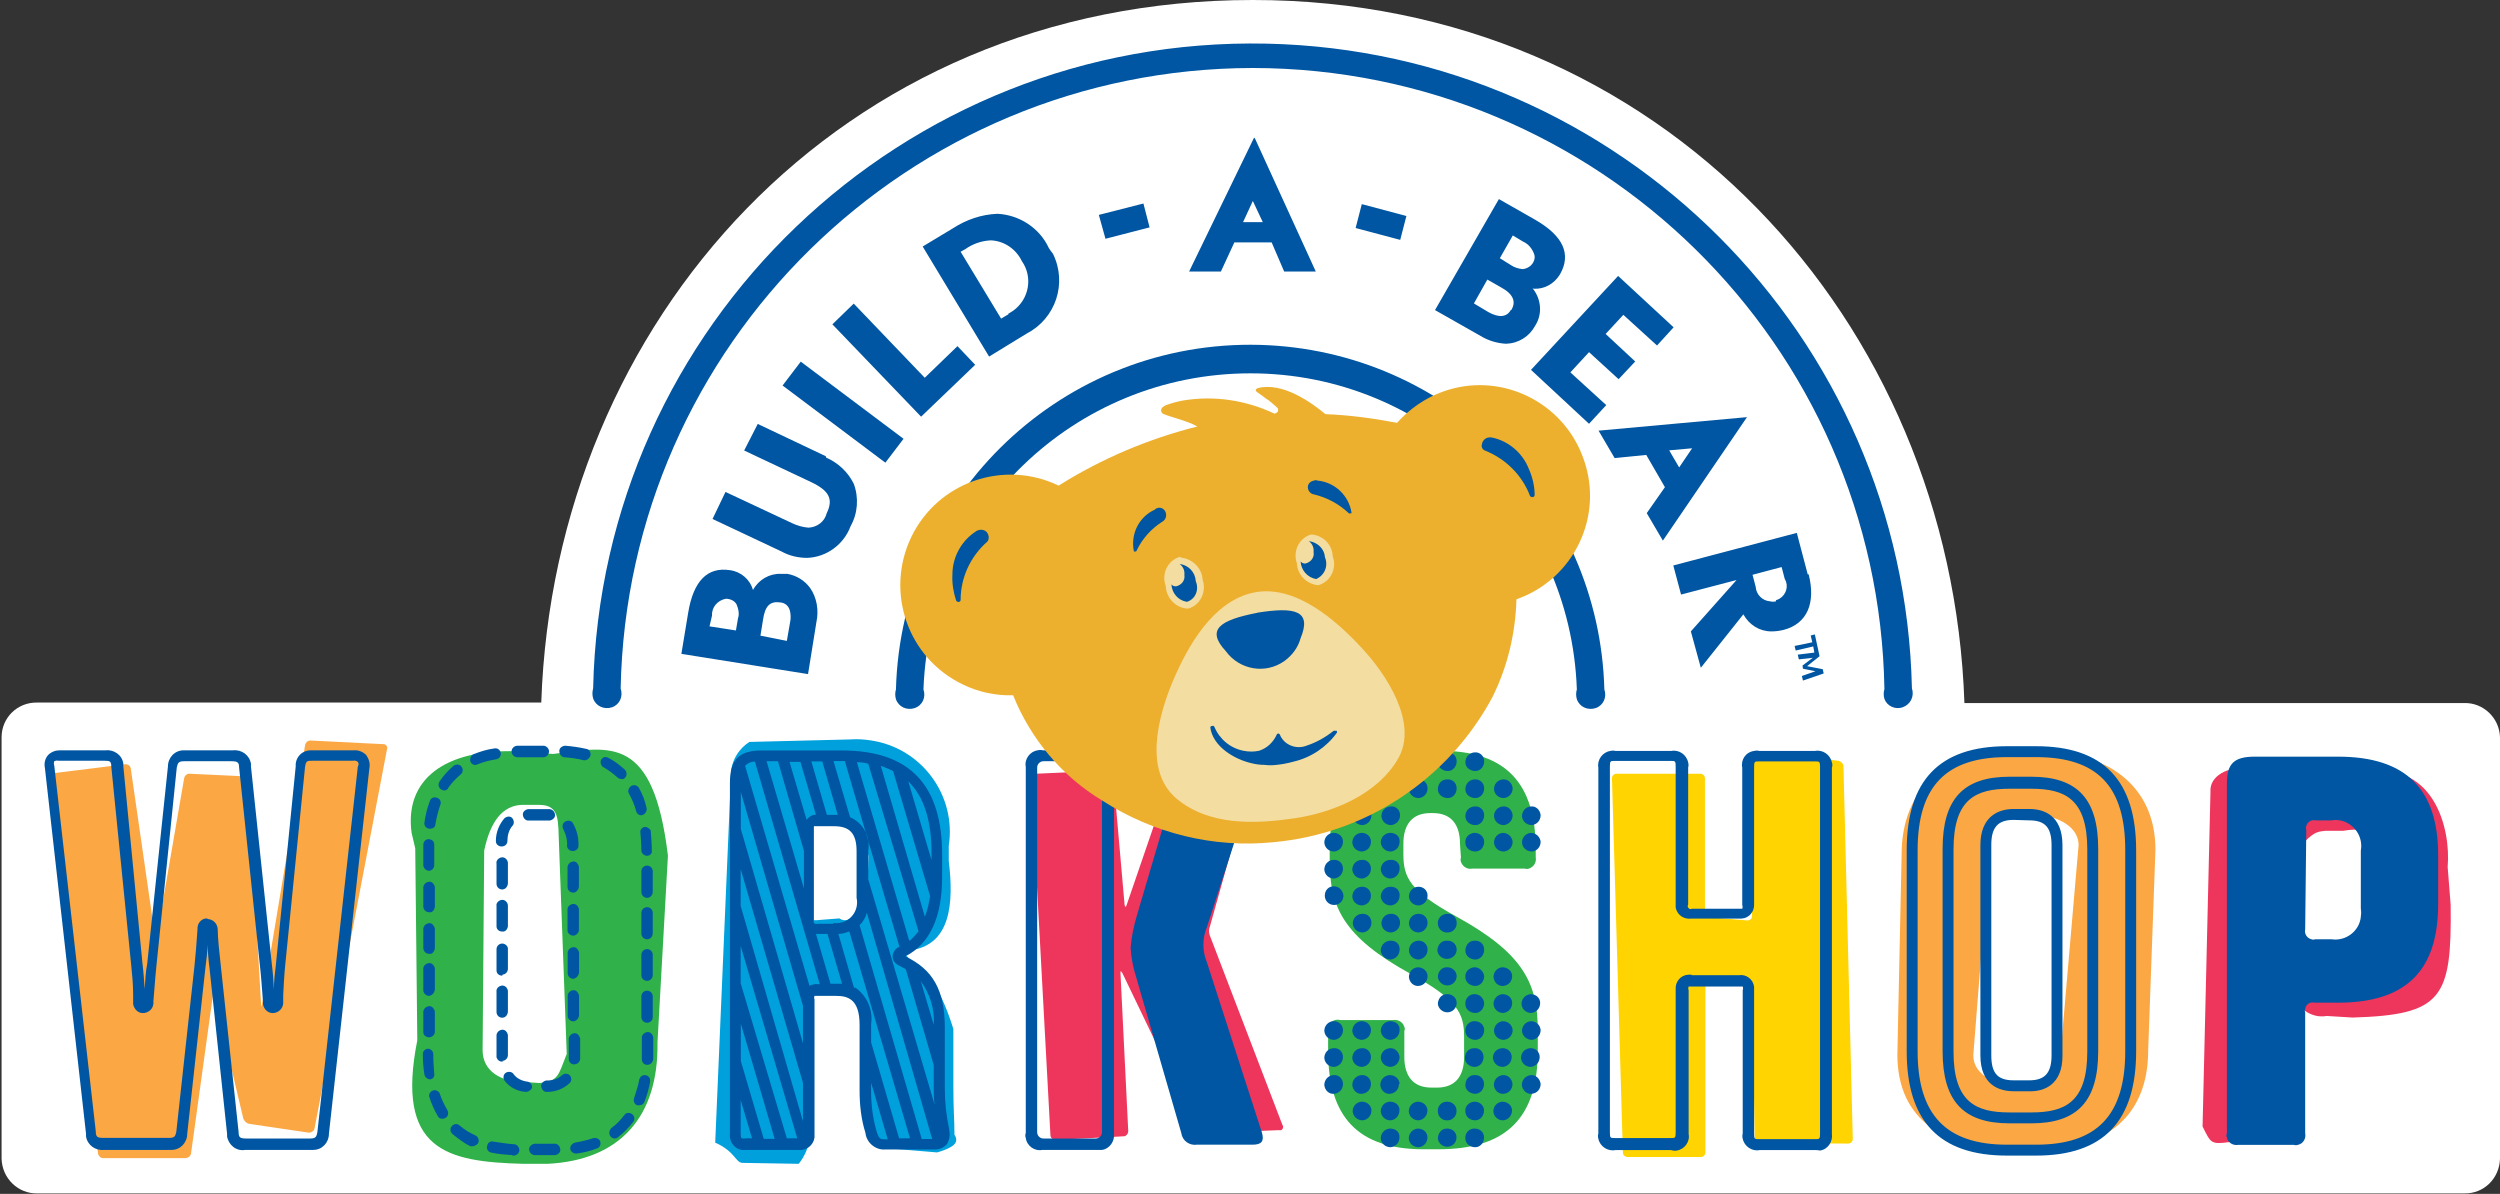 <svg version="1.2" xmlns="http://www.w3.org/2000/svg" viewBox="0 0 1581 755" width="1581" height="755">
	<rect x="0" y="0" width="1581" height="755" fill="#333333" stroke="none"/>
	<title>Build A Bear Workshop-svg</title>
	<style>
		.s0 { fill: #ffffff } 
		.s1 { fill: #ee365d } 
		.s2 { fill: #00a0dd } 
		.s3 { fill: #30b14a } 
		.s4 { fill: #faa744 } 
		.s5 { fill: #ffd400 } 
		.s6 { fill: #0056a2 } 
		.s7 { fill: #ecb02e } 
		.s8 { fill: #f4dda1 } 
	</style>
	<g id="Layer">
		<path id="Layer" class="s0" d="m1558.4 444.6h-316.1c-8.2-241.5-191.4-444.6-450-444.6-261.3 0-441.8 203.1-450 444.3h-318.7c-12.5-0.3-22.6 9.5-22.6 22v266.4c0.3 12.5 10.5 22.3 22.6 22h1534.8c12.4 0.3 22.3-9.5 22.6-22v-266.4c-0.3-12.2-10.5-22-22.6-21.7z"/>
		<path id="Layer" fill-rule="evenodd" class="s1" d="m1453.3 710.4c0 4.6 0 3.3-9.2 8.6l-33.8 3.2c-12.4 1.7-12.1 0.7-17.4-9.8l5-211.7c-0.7-9.5 10.1-16.7 26.9-15.1l68.9 3.3c45-9.5 56.4 34.5 54.2 59.4l1.9 24c0.7 59-5.2 69.5-62 71.2l-16.4-1c-5.3 1-10.9-0.7-15.1-4.3zm2.6-116.1c-1.3 5.5 7.9 4.6 14.8 4.6l12.1-1.4q3.5 2 7.9 2c9.5 0 17.4-7.9 17.4-17.4v-38.4c1.3-13.7-6.6-21.6-26.3-18.3h-11.1c-6.3 0.6-7.9 1.3-16.1 9.8z"/>
		<path id="Layer" fill-rule="evenodd" class="s2" d="m561.6 726.2c-4.6 1-9.2-1.7-10.9-6.3-5.5-9.8-7.2-21.3-4.6-32.4l-0.9-43.7c-1.4-12.1 2.6-20-13.8-18.4l-12.8-1c-6.6 0.7-7.6-0.3-7.6 17.1l1.3 77.8c-1 6.2-3.3 11.8-7.2 16.7l-35.8-0.6c-4.2-0.4-4.6-7.3-17-12.8l10.1-235.6c1-7.3 5.3-13.8 11.5-17.8l64.4-1.6c4.2-0.3 8.5 0 12.8 0.7 31.8 4.9 53.8 34.7 48.9 66.6v9.5c3.2 26.6 1.6 53.8-25.3 56.7-3.3 0-4.6 2 5.9 9.9 6.9 3.9 15.4 17.4 22.3 39.7v36.8c0 14.7 0.7 20.3 0.7 30.1 3.3 5-0.7 8.2-10.9 11.2zm-44.3-207.1c-5.5-0.9 0.4 2.3-7.5 12.8l1.6 44.3c0 5 1.7 6.3 6.6 5.6l12.8-1c6.6 4.6 14.1-5.2 17.7-16.7l0.7-22.6c-3.6-19.7-4.3-22.4-20.4-24.3z"/>
		<path id="Layer" fill-rule="evenodd" class="s3" d="m260.3 526.7c-4.6-33.8 21-52.9 65.9-51.6l23.7 1.7c36.7-4.9 63.3-11.8 72.5 64.3l-6.6 118.1c0.7 47-23.6 74.5-69.5 76.8h-15.5c-48.5-1.3-80.7-8.5-66.9-78.1l-1.3-121.4zm93.2 6.9c-0.7-13.8 1-24.6-12.5-24.6h-11.2c-12.1 0.6-19.7 10.5-23.6 28.9l-1 126.3c0 13.5 12.2 20 25.6 20l10.2 0.7c12.5-1 12.1-5.3 17.4-18.4z"/>
		<path id="Layer" fill-rule="evenodd" class="s4" d="m31.8 492.2c0-1.6 1-2.9 2.6-3.3l45-5.6c1.7 0 3 1 3.3 2.7l15.4 106.6c0.3 1.7 1 1.7 1 0l17.4-100.7c0.3-1.3 1.6-2.6 3.3-2.6l33.8 1.6c1.6 0 3.3 1.3 3.3 2.9l8.2 141.1c0 1.7 0.6 1.7 0.6 0l27.3-164c0.3-1.3 1.6-2.6 3.3-2.6l45.9 2.3h0.7c1.3 0.3 2.3 1.6 1.9 2.9l-45.9 240.2c-0.3 1.6-2 2.6-3.6 2.6l-37.8-5.6c-1.6-0.3-2.9-1.6-3.6-3.2l-18.4-77.8c-0.3-1.6-0.9-1.6-0.9 0l-13.8 99.8c-0.4 1.9-2 2.9-4 2.9h-51.5c-1.6 0-3-1.3-3.3-2.9zm1240-17.1h18.4c41 0 72.9 20.7 72.9 62.3l-4.6 127c0 42-27.6 62.4-68 62.4h-18.4c-41 0-72.2-17.7-72.2-59.8l2.7-126.9c0-42 28.8-65.3 69.2-65zm42.7 59.4c0-13.5-17.1-19.4-28.6-19.4h-9.8c-11.5 0-17.7 5.6-17.7 19.4l-10.5 132.9c0 13.4 16.4 19.3 27.5 19.3h9.9c11.5 0 17.7-5.5 17.7-19.3z"/>
		<path id="Layer" class="s1" d="m710.6 718.6c1.6 0 2.9-1.6 2.9-3.3l-4.9-99.7c0-1.7 0-2 1.3 0l47.3 98.4c1 1.7 2.6 2.7 4.2 2.7l47.3-2c1 0.3 2.3 0 2.6-1.3 0.4-0.7 0-1.7-0.3-2l-45.9-119.8c-0.7-1.9-0.7-3.9 0-5.5l32.1-114.6c0.3-0.9 0-2.3-1-2.6q-0.5 0-0.9 0l-45 2q-3 0.5-4 2.9l-33.8 98.5c-0.6 1.6-0.9 1.6-1.3 0l-7.2-82.1c-0.3-1.6-1.6-2.9-3.3-2.9l-45.6 2c-1.6 0-3 1.3-3 3.2l12.2 225.5c0 1.6 1.6 2.9 3.3 2.9z"/>
		<path id="Layer" class="s5" d="m1109.7 719.6c0 1.6 1.3 3 2.9 3.3l56.2 0.3c1.6 0 2.9-1.3 2.9-2.9l-5.9-236c-0.3-1.6-1.6-2.9-3.3-3.2l-52.5-6c-1.3-0.3-2.9 1-2.9 2.3v0.4l0.9 101.4c0 1.6-0.9 2.6-2.6 2.9h-0.3l-24-2c-1.6 0-2.9-1.6-2.9-3.2v-84.7c0-1.6-1.3-2.9-3-2.9h-52.8c-1.7 0-3 1.3-3 2.9l6.9 236.6c0 1.6 1.3 2.9 3.3 2.9h45.9c1.7 0 3-1.3 3-2.9v-104.7c0-1.6 1-2.9 2.6-2.9h0.4l23.6 1.9c1.6 0.4 2.9 1.7 2.9 3.3z"/>
		<path id="Layer" class="s3" d="m923.3 533.6c0-12.2-5.6-19.4-17.1-19.4h-1.7c-11.4 0-17 7.2-17 19.4v6.5c0 14.8 3.9 23.3 33.8 39.7 43 23.6 51.2 43 51.2 71.9v12.8c0 42-19.4 62.3-63 62.3h-9.2c-41.7 0-60.4-20.6-60.4-62.3v-12.2c-1-3.2 1-6.2 4.3-7.2 0.9-0.3 2.3-0.3 3.6 0h33.1c3.3-0.6 6.3 1.3 7.2 4.3 0.4 1 0.4 1.6 0 2.6v16.4c0 12.2 5.6 19.4 17.1 19.4h3.6c11.5 0 17.1-7.2 17.1-19.4v-12.8c0-14.7-4-23.3-33.8-39.7-43-23.6-51.2-42.6-51.2-71.8v-6.9c0-42 19.3-62.4 63-62.4h6.9c41.7 0 60.4 20.7 60.4 62.4v4.9c0.6 3.3-1.3 6.2-4.3 7.2-1 0.3-1.6 0.3-2.6 0h-33.2c-3.2 0.7-6.2-1.3-7.2-4.3-0.3-0.9-0.3-1.6 0-2.6z"/>
		<path id="Layer" fill-rule="evenodd" class="s6" d="m1287.6 730.8h-18.4c-42.7 0-63.4-21.7-63.4-66v-127c0-44.3 20.7-65.9 63.4-65.9h18.4c42.6 0 63.3 21.6 63.3 65.9v127c0 44.3-20.7 66-63.3 66zm-18.4-252c-38.4 0-56.5 18.3-56.5 59v127c0 40 17.8 59.1 56.5 59.1h18.4c38.4 0 56.4-18.4 56.4-59.1v-127.3c0-40.4-17.7-58.7-56.4-58.7zm1.6 231.6c-29.2 0-42.3-14.1-42.3-45.6v-128c0-31.5 13.1-45.6 42.3-45.6h13.8c29.2 0 42.3 14.1 42.3 45.6v128c0 31.5-13.1 45.6-42.3 45.6zm0-211.6c-21.3 0-35.4 6.5-35.4 38.4v127.9c0 31.9 14.1 38.4 35.4 38.4h13.8c21.3 0 35.4-6.5 35.4-38.4v-127.9c0-31.9-14.1-38.4-35.4-38.4zm12.5 191.3h-9.9c-9.2 0-21-4-21-22.7v-132.9c0-18.3 11.5-22.9 21-22.9h9.9c9.1 0 21 3.9 21 22.9v133.3c0 18-11.5 22.6-21 22.3zm-9.9-171.6c-9.8 0-14.1 4.6-14.1 15.7v133.2c0 11.2 3.9 15.8 14.1 15.8h9.9c9.8 0 14.1-4.6 14.1-15.8v-132.9c0-11.1-4-15.7-14.1-15.7zm-1118.3 208.7c-5.6 1-10.5-3-11.5-8.5 0-0.7 0-1.4 0-1.7l-11.1-104.7c-0.7-4.9-1-10.1-1.3-14.7 0 4.9-0.7 9.5-1.3 14.4l-11.5 105c0 5.6-4.3 10.2-9.9 10.2h-42.6c-5.6 0.6-10.6-3-11.5-8.5 0-0.7 0-1 0-1.7l-26-231.3c-0.6-3 0-5.9 2-8.2 2-2 4.6-3 7.2-3h29.2c5.3-0.6 10.5 3 11.2 8.5 0 0.7 0 1.4 0 1.7l12.1 124.7c0.7 5.2 1 11.1 1.4 16.1 0.3-5.3 0.6-10.9 1.6-16.1l13.1-124.7c0-5.6 4.3-10.2 9.9-10.2h31.2c5.5-0.6 10.5 3 11.4 8.5 0 0.7 0 1 0 1.7l13.2 125c0.6 4.6 1 9.9 1.3 16.1 0-4.9 0.6-10.5 1.3-16.1l12.5-125c-0.4-5.6 3.9-10.2 9.5-10.2 0.6 0 1.3 0 1.6 0h25.6c3-0.3 5.9 1 7.9 3 1.6 2.3 2.6 5.2 2 8.2l-25.6 231.3c0 5.6-4.3 10.2-9.9 10.2zm-23.6-146c3.6 0.3 6.2 3.2 6.2 6.9 0 4.9 1 14.4 2 23.3l11.2 104.6c0 3.3 0.9 4 4.9 4h40c3.6 0 4.3-0.7 4.9-4l25.6-231.3c0.7-1 0.7-2.6-0.6-3.3-0.7-0.3-1.7-0.6-2.3-0.3h-25.9c-3.3 0-4 0-4.6 3.9l-12.5 125c-0.7 6.6-1 13.8-1.3 19.1v4.2c0.3 3.6-2 6.6-5.6 7.3-3.6 0.6-6.6-2-7.2-5.6 0-0.7 0-1 0-1.7-0.7-9.2-1.3-17.4-2-23.3l-13.1-124.7c0-3.2-1-3.9-4.9-3.9h-29.6c-3.6 0-4.2 0.7-4.9 3.9l-12.8 124.7c-1 9.2-1.6 19.7-2 23.3 0.4 3.6-1.9 6.6-5.6 7.3-3.6 0.6-6.5-2-7.2-5.6 0-0.7 0-1 0-1.7v-4.2c0-6.6-0.6-12.8-1.3-19.4l-12.5-124.7c0-3.6-0.9-3.9-4.2-3.9h-29.2c-1-0.3-2 0-2.7 0.3-0.3 1-0.3 2 0 2.6l26.3 231.7c0 3.3 1 3.9 4.9 3.9h41c3.7 0 4.3-0.6 5-3.9l11.5-105c0.6-5.9 1.3-13.8 1.9-23-0.3-3.6 2.3-6.9 5.9-6.9zm195.7-102.3c-2 0-3.7-1.7-3.7-3.7 0-1.9 1.7-3.6 3.7-3.6h16.4c1.9 0 3.6 1.7 3.6 3.6 0 2-1.7 3.7-3.6 3.7zm42.3 1.9h-0.3c-4-1-8.2-1.6-12.2-1.9-1.9 0-3.3-2-3.3-4 0-2 2-3.3 4-3.3 4.3 0.4 8.8 1 13.1 2 2 0.3 3 2.3 2.6 4.3-0.6 1.6-1.9 2.9-3.9 2.9zm-68.6 3c-2 0-3.6-1.3-3.6-3.3 0-1.6 1-3 2.3-3.6 4.3-1.7 8.5-3 13.1-3.6 2-0.4 3.6 1 4 2.9 0.3 2-1 3.6-3 4-3.9 0.6-7.9 1.6-11.8 3.2 0 0-0.3 0-1 0.4zm91.9 8.8c-1 0-1.6-0.3-2.3-0.9-2.9-2.7-6.2-5-9.5-6.9-1.3-1.4-1.7-3.6-0.3-5 0.6-0.9 1.9-1.3 3.2-0.9 4.3 1.9 7.9 4.9 11.2 7.8 1.3 1.3 1.6 3.6 0.3 5-0.6 0.9-1.6 1.3-2.6 0.9zm-111.9 7.3c-0.7 0-1.3-0.4-2-0.7-1.6-1-2-3.3-1-4.9 2.7-4 5.6-7.2 9.2-10.2 1.7-1 4-0.7 4.9 1 1 1.3 0.7 3.6-0.6 4.6-3 2.6-5.6 5.2-7.9 8.5-0.3 1-1.3 1.7-2.6 1.7zm124.7 15.7c-1.6 0-2.9-1-3.3-2.6-1-4-2.6-7.6-4.6-11.2-1-1.6 0-3.9 1.7-4.9 1.6-0.7 3.6-0.3 4.6 1.3q3.4 5.9 4.9 12.8c0.3 1.7-0.7 3.6-2.3 4.3zm-133.6 8.5h-0.6c-2-0.3-3.3-2-3-3.9 0.7-4.6 1.6-8.9 3.3-13.2 0.3-1.9 2.3-3.2 4.2-2.6 2 0.3 3.3 2.3 2.7 4.3 0 0.3-0.4 0.6-0.4 1q-1.9 5.9-2.9 11.8c0 1.6-1.7 2.6-3.3 2.6zm137.2 17.1c-2 0-3.6-1.7-3.6-3.3 0-3.9-0.3-8.2-0.7-12.2 0.4-1.9 2.3-3.2 4-2.6 1 0.4 1.9 1 2.6 2 0.3 4.3 0.7 8.5 0.7 13.1 0.3 1.7-1.4 3-3 3zm-137.8 9.5c-2 0-3.7-1.7-3.7-3.6v-12.8c0-2 1.4-3.6 3.3-3.6 2 0 3.6 1.3 3.6 3.3 0 0.3 0 0.3 0 0.6v12.5c0 1.9-1.3 3.3-3.2 3.6zm134.2 13.4v-13.1c0-2 1.6-3.6 3.6-3.6 2 0 3.6 1.6 3.6 3.6v12.8c0 2.3-1.6 4-3.6 4-2 0-3.6-1.7-3.6-3.7zm-134.2 12.8c-2 0-3.3-1.3-3.7-3.2v-12.8c0.4-2 2-3.3 4-3.3 1.6 0 2.9 1.6 3.3 3.3v12.8c-0.4 1.9-1.7 3.6-3.6 3.2zm134.2 13.5v-13.1c0-2 1.6-3.6 3.6-3.6 2 0 3.6 1.6 3.6 3.6v12.8c0 2.3-1.6 3.9-3.6 3.9-2 0-3.6-1.6-3.6-3.6zm-134.2 12.8c-2 0-3.3-1.3-3.7-3.3v-12.8c0.4-2 2-3.3 4-3.3 1.6 0 2.9 1.7 3.3 3.3v12.8c-0.4 2-1.7 3.6-3.6 3.3zm134.2 13.8v-13.2c0-1.9 1.6-3.6 3.6-3.6 2 0 3.6 1.7 3.6 3.6v12.8c0 2-1.6 3.7-3.6 3.7-2 0-3.6-1.7-3.6-3.3zm-134.2 12.8c-2 0-3.7-1.7-3.7-3.6v-13.2c-0.3-1.9 1.4-3.6 3.3-3.9 2-0.3 3.6 1.3 4 3.3 0 0.3 0 0.3 0 0.6v12.8c-0.4 2.3-1.7 3.6-3.6 4zm137.8 17c-2 0-3.6-1.6-3.6-3.6v-13.1c0-2 1.6-3.6 3.6-3.6 2 0 3.6 1.6 3.6 3.6v13.1c0 2-1.6 3.6-3.6 3.6zm-141.5 5.9v-13.1c0.4-2 2-3.3 4-3.3 1.6 0 2.9 1.7 3.3 3.3v12.8c0 2-1.7 3.6-3.6 3.6-2 0-3.7-1.3-3.7-3.3zm141.5 20.7c-2 0-3.3-1.6-3.3-3.6v-13.1c-0.3-2 1.3-3.6 3.3-4 2-0.3 3.6 1.4 3.9 3.3 0 0.3 0 0.3 0 0.7v13.1c-0.3 2-1.6 3.6-3.9 3.6zm-140.8 6.2c-0.7-4.2-1-8.8-1-13.1 0-1.9 1.7-3.3 3.3-3.3 1.6 0 3.3 1.7 3.3 3.3 0 4.3 0.3 8.2 0.6 12.5 0.4 1.9-0.9 3.5-2.8 3.6-1.5-0.1-3.1-1.4-3.4-3zm3.4 3q0.1 0 0.2 0h-0.3q0.1 0 0.1 0zm131.2 16.4c-1.7-0.6-2.7-2.6-2-4.6 1.3-3.9 2.6-7.9 3.3-11.8 0.6-2 2.3-3 4.2-2.6 1.7 0.3 2.7 1.9 2.7 3.6-0.7 4.6-2 8.8-3.6 13.1-0.4 1.3-1.7 2.3-3.3 2.3zm-123.4 8.5c-1.3 0-2.3-0.6-2.7-1.6-2.3-3.9-4.2-8.2-5.5-12.5-0.4-1.9 1.3-3.6 2.9-3.9 1.3-0.3 3 0.6 3.6 1.6q2 5.9 5 10.9c0.9 1.6 0.6 3.9-1 4.9-0.7 0.3-1.3 0.6-2.3 0.6zm109.3 12.5c-2 0-3.6-1.6-3.6-3.6 0-1.3 0.6-2.3 1.3-3 3.2-2.3 5.9-5.2 8.2-8.2 1-1.6 3.3-1.9 4.9-0.6 1.6 1 2 3.3 0.7 4.9-2.7 3.6-6.3 7.2-9.9 9.9-0.3 0.3-1 0.6-1.6 0.6zm-90 4.9c-0.3 0-1 0-1.3 0-4.2-1.9-7.9-4.9-11.5-7.8-1.6-1.4-1.6-3.7-0.3-5 1.3-1.6 3.6-1.6 4.9-0.3 3 2.6 6.3 4.6 9.9 6.2 1.6 0.7 2.6 2.7 1.9 4.6-0.6 1.3-1.9 2-3.6 2.3zm65.3 4.6c-1.9 0-3.6-1.6-3.6-3.3 0-1.6 1.4-3.2 3-3.6q5.9-1 11.8-2.9c2-0.3 3.9 0.6 4.3 2.6 0.3 1.6-0.4 3.3-2 3.9-4.3 1.7-8.5 2.7-13.1 3.3zm-40.1 1c-4.6-0.3-8.8-0.6-13.4-1.6-2-0.4-3.3-2.3-2.6-4.3 0.3-2 2.2-3.3 4.2-2.6 4 0.6 8.2 1.3 12.2 1.6 1.9-0.3 3.6 1.3 3.9 3.3 0.3 2-1.3 3.6-3.3 3.9-0.3 0-0.3 0-0.6 0h-0.4zm13.8 0c-1.9-0.3-3.3-1.9-3.3-3.9 0-1.6 1.7-3 3.3-3.3h12.5c2-0.3 3.6 1.3 3.9 3.3 0.4 2-1.3 3.6-3.3 3.9-0.3 0-0.3 0-0.6 0zm-3.3-211.6c-2 0.3-3.6-1.3-3.9-3.3-0.4-2 1.3-3.6 3.3-3.9 0.3 0 0.3 0 0.6 0h13.1c2 0.3 3.3 1.9 3.3 3.9 0 1.6-1.6 3-3.3 3.3zm-17.4 16.4c-1.9 0-3.6-1.3-3.6-3.3v-0.3c0-5.3 2-10.2 5.3-14.1 1.3-1.3 3.6-1.7 4.9-0.4 1.3 1.4 1.6 3.7 0.3 5-2.3 2.6-3.2 6.2-3.2 9.5 0 2.3-1.7 3.6-3.7 3.6zm45 2.9c-2 0-3.6-1.6-3.6-3.2 0.3-3.6-0.7-7.3-2.3-10.5-1-1.7-0.7-4 1.3-5 1.7-0.9 4-0.6 4.9 1.4 2.3 4.2 3.6 9.1 3.3 14.4 0 1.3-1.6 2.9-3.6 2.9zm-48.2 20.7v-12.8c-0.4-1.9 1.3-3.6 3.2-3.9 2-0.3 3.7 1.3 4 3.3 0 0.3 0 0.3 0 0.6v12.8c-0.3 2-1.7 3.6-3.6 3.6-2 0-3.6-1.6-3.6-3.6zm48.5 5.6c-1.9 0-3.6-1.6-3.6-3.6v-12.8c0.4-2 2-3.3 4-3.3 1.6 0 2.9 1.7 3.2 3.3v12.8c-0.3 2-1.9 3.6-3.6 3.6zm-44.9 24.6c-2 0-3.6-1.3-3.6-3.3v-12.8c-0.4-1.9 1.3-3.6 3.2-3.9 2-0.3 3.7 1.3 4 3.3 0 0.3 0 0.3 0 0.6v12.8c-0.3 2-1.7 3.6-3.6 3.3zm41.3-0.6v-12.8c-0.3-2 1.3-3.7 3.3-4 2-0.3 3.6 1.3 3.9 3.3 0 0.3 0 0.3 0 0.7v12.8c-0.3 1.6-1.9 3.2-3.6 3.2-1.9 0-3.6-1.6-3.6-3.2zm-41.3 28.5c-2 0-3.6-1.3-3.6-3.3v-13.4c0-2 1.6-3.6 3.6-3.6 1.9 0 3.6 1.6 3.6 3.2v12.8c0 2-1.7 3.6-3.3 3.6zm45 2c-2 0-3.6-1.6-3.6-3.6v-13.1c0.3-2 1.9-3.3 3.9-3.3 1.6 0 2.9 1.6 3.3 3.3v12.8c-0.4 2.3-2 3.6-3.6 3.9zm-48.6 21v-12.8c-0.3-2 1.3-3.6 3.3-3.9 1.9-0.3 3.6 1.3 3.9 3.3 0 0.3 0 0.3 0 0.6v12.8c-0.3 2-1.6 3.6-3.6 3.6-2 0-3.6-1.6-3.6-3.6zm48.6 5.9c-2 0-3.6-1.6-3.6-3.6v-12.8c0.3-2 1.9-3.3 3.9-3.3 1.6 0 2.9 1.7 3.3 3.3v12.8c-0.4 2-2 3.6-3.6 3.6zm-44.3 25.3c-2 0.6-3.7-0.7-4.3-2.6 0-0.4 0-1 0-1.4v-12.7c0.3-2 2-3.3 3.9-3.3 1.7 0 3 1.6 3.3 3.3v12.7c0 2-1.6 3.7-3.6 3.7zm44.6 1.9c-1.9 0-3.2-1.6-3.2-3.6v-12.8c0.3-1.9 1.9-3.3 3.9-3.3 1.6 0 2.9 1.7 3.3 3.3v13.1c-0.4 2-1.7 3.3-4 3.3zm-30.5 17.4c-5.2-0.3-10.2-2.9-13.4-7.2-1-1.6-0.7-3.9 0.9-4.9 1.7-1 4-0.7 5 1 1.9 2.6 5.2 4.2 8.5 4.6 2 0.3 3.3 1.9 3 3.9-0.4 1.3-2 2.6-4 2.6zm13.8 0c-2 0.3-3.6-1.3-3.9-3.3-0.4-1.9 1.3-3.6 3.2-3.9 0.4 0 0.4 0 0.7 0 3.3 0 6.6-1 9.2-3.3 1.3-1.3 3.6-1.3 4.9 0 1.3 1.3 1.3 3.6 0 4.9-3.9 3.7-8.9 5.6-14.1 5.6zm801.5 36.8h-34.8c-4.9 1-9.8-2.3-10.8-7.2-0.3-1-0.3-2.3 0-3.3v-90.6c0.3-0.7 0.3-1.6 0-2.3q-1 0-2 0c-0.6 0-31.5 0-32.2 0-0.3 0.7-0.3 1.6 0 2.3v90.9c1 4.9-2.6 9.8-7.5 10.5-1.3 0.3-2.6 0-3.9-0.3h-34.8c-5 1-9.9-2.3-10.9-7.2-0.3-1-0.3-2.3 0-3.3v-231.4c-0.9-4.9 2.7-9.8 7.6-10.5 1-0.3 2.3-0.3 3.3 0h35.1c4.9-1 9.8 2.3 10.8 7.3 0.3 0.9 0.3 2.2 0 3.2v86.7c-0.6 0.9-0.3 1.9 0.7 2.6 0.6 0.3 1.3 0.3 1.6 0 0.7 0 31.2 0 31.9 0 0.3-0.7 0.3-1.7 0-2.3v-87c-1-4.9 2.2-9.8 7.5-10.5 1-0.3 2.3-0.3 3.3 0h35.1c4.9-1 9.8 2.3 10.8 7.3 0.4 0.9 0.4 2.2 0 3.2v231.7c0.7 4.9-2.6 9.8-7.5 10.5-1.3-0.3-2.3-0.3-3.3-0.3zm-77.8-110.6h29.9c4.6-0.7 8.8 2.6 9.5 7.2q0 1 0 2v90.9c0 3.6 0.3 3.6 3.3 3.6h35.1c3 0 3.3 0 3.3-3.6v-231.7c0-3.6-0.3-3.6-3.3-3.6h-35.1c-3 0-3.3 0-3.3 3.6v86.6c0.3 4.6-3 8.9-7.9 9.2q-1 0-1.9 0h-29.9c-4.6 0.7-9.2-2.3-9.9-7.2q0-1 0-2v-86.9c0-3.6-0.3-3.6-3.2-3.6h-35.2c-2.9 0-3.2 0-3.2 3.6v231.3c0 3.6 0.3 3.6 3.2 3.6h35.2c2.9 0 3.2 0 3.2-3.6v-90.6c-0.3-4.5 3-8.8 7.9-9.1q1 0 2 0zm387.9 100c0.7 3.3-1.3 6.6-4.6 7.3-0.9 0.3-1.6 0.3-2.6 0h-35.1c-3.3 0.6-6.6-1.4-7.2-4.6-0.4-1-0.4-1.7 0-2.7v-221.1c0-12.5 4.2-17.1 17.7-17.1h52.5c43.3 0 63.4 20.7 63.4 62.4v30.8c0 42-20.1 62.4-63.4 62.4h-14.8c-2.6-0.7-5.5 0.9-5.9 3.9-0.3 0.6-0.3 1.6 0 2.3zm0-129c-0.6 2.7 1 5.6 4 6.3 0.6 0.3 1.6 0.3 2.3 0h10.5c8.8 1.3 17.4-5 18.4-14.1v-0.4q0.4-2.4 0-4.9v-36.7c1.6-8.9-4.3-17.4-13.2-19.1h-0.3q-2.5-0.5-4.9 0h-10.2c-2.6-0.6-5.3 1-5.9 3.6-0.3 0.7-0.3 1.7 0 2.3zm-572.7-106.3c0 3.3-2.3 5.9-5.6 6.2-3.3 0-5.9-2.3-6.3-5.5 0-3.3 2.3-5.9 5.6-6.3h0.3c3.7-0.3 6.3 2.3 6 5.6zm12.1 6.2c-3.3 0-5.9-2.3-6.2-5.5 0-3.3 2.3-5.9 5.5-6.3 3.7-0.3 6.3 2.3 6.3 5.6 0 3.3-2.3 5.9-5.6 6.2zm18.4 0c-3.3 0-6.3-2.3-6.3-5.5 0-3.3 2.3-6.3 5.6-6.3h0.4c3.2-0.3 5.9 2.3 5.9 5.6 0 3.3-2.3 6.2-5.6 6.2zm17.4 0c-3.3 0-6.3-2.3-6.3-5.5 0-3.3 2.3-5.9 5.6-6.3h0.3c3.3-0.3 6 2.3 6 5.6 0 3.3-2.3 6.2-5.6 6.2zm-47.6 10.9c0 3.3-2.3 5.9-5.6 6.2-3.3 0-5.9-2.3-6.2-5.6 0-3.3 2.3-5.9 5.5-6.2h0.4c3.3-0.3 5.9 2.3 5.9 5.6zm17.4 0c0 3.3-2.3 5.9-5.6 6.2-3.3 0-5.9-2.3-6.2-5.6 0-3.3 2.3-5.9 5.5-6.2 3.7-0.3 6.3 2.3 6.3 5.6zm18.4 0c0 3.3-2.3 6.2-5.6 6.2-3.3 0-6.3-2.3-6.3-5.6 0-3.3 2.3-6.2 5.6-6.2h0.4c3.2-0.3 5.9 2.3 5.9 5.6zm17.4 0c0 3.3-2.3 6.2-5.6 6.2-3.3 0-6.3-2.3-6.3-5.6 0-3.3 2.3-5.9 5.6-6.2h0.3c3.3-0.3 6 2.3 6 5.6zm18 0c0 3.3-2.3 5.9-5.6 6.2-3.3 0-5.9-2.3-6.2-5.6 0-3.3 2.3-5.9 5.6-6.2 3.3-0.3 5.9 2.3 6.2 5.6zm-107 17c0 3.3-2.3 5.9-5.6 6.3-3.3 0-5.9-2.3-6.2-5.6 0-3.3 2.3-5.9 5.6-6.2h0.3c3.3-0.4 5.9 2.3 5.9 5.5zm17.7 0c0 3.3-2.3 5.9-5.5 6.3-3.3 0-6-2.3-6.3-5.6 0-3.3 2.3-5.9 5.6-6.2h0.3c3.3-0.4 5.9 2.3 5.9 5.5zm18.1 0c0 3.3-2.3 5.9-5.6 6.3-3.3 0-5.9-2.3-6.2-5.6 0-3.3 2.3-5.9 5.5-6.2h0.4c3.3-0.4 5.9 2.3 5.9 5.5zm53.2 0c0 3.3-2.3 6.3-5.6 6.3-3.3 0-6.3-2.3-6.3-5.6 0-3.3 2.3-5.9 5.6-6.2h0.3c3.3-0.4 6 2.3 6 5.5zm18 0c0 3.3-2.3 5.9-5.6 6.3-3.3 0-5.9-2.3-6.2-5.6 0-3.3 2.3-5.9 5.6-6.2 3.3-0.4 5.9 2.3 6.2 5.5zm17.7 0c0 3.3-2.3 5.9-5.5 6.3-3.3 0-6-2.3-6.3-5.6 0-3.3 2.3-5.9 5.6-6.2 3.3-0.4 5.9 2.3 6.2 5.5zm-125 16.8c0 3.3-2.3 5.9-5.6 6.2-3.3 0-5.9-2.3-6.2-5.6 0-3.3 2.3-5.9 5.5-6.2h0.4c3.3 0 5.9 2.3 5.9 5.6zm17.7 0c0 3.3-2.3 5.9-5.6 6.2-3.3 0-5.9-2.3-6.2-5.6 0-3.3 2.3-5.9 5.6-6.2h0.3c3.3 0 5.9 2.3 5.9 5.6zm18.1 0c0 3.3-2.3 5.9-5.6 6.2-3.3 0-5.9-2.3-6.3-5.6 0-3.3 2.3-5.9 5.6-6.2h0.3c3.7 0 6.3 2.3 6 5.6zm53.5 0c0 3.3-2.3 6.2-5.6 6.2-3.3 0-6.3-2.3-6.3-5.6-0.3-3.3 2.3-5.9 5.6-6.2h0.3c3.3 0 6 2.6 6 5.6zm18 0c0 3.3-2.3 5.9-5.6 6.2-3.3 0-5.9-2.3-6.2-5.6 0-3.3 2.3-5.9 5.6-6.2 3.3 0 5.9 2.6 6.2 5.6zm17.7 0c0 3.3-2.3 5.9-5.5 6.2-3.3 0-6-2.3-6.3-5.6 0-3.3 2.3-5.9 5.6-6.2 3.3 0 5.9 2.6 6.2 5.6zm-125 17c0 3.3-2.3 5.9-5.6 6.3-3.3 0-5.9-2.3-6.2-5.6 0-3.3 2.3-5.9 5.5-6.2h0.4c3.3-0.4 5.9 2.3 5.9 5.5zm17.7 0c0 3.3-2.3 5.9-5.6 6.3-3.3 0-5.9-2.3-6.2-5.6 0-3.3 2.3-5.9 5.6-6.2h0.3c3.3-0.4 5.9 2.3 5.9 5.5zm18.1 0c0 3.3-2.3 5.9-5.6 6.3-3.3 0-5.9-2.3-6.3-5.6 0-3.3 2.3-5.9 5.6-6.2h0.3c3.7-0.4 6.3 2.3 6 5.5zm-35.5 17.1c0 3.3-2.6 5.9-5.9 5.9-3.3 0-5.9-2.6-5.9-5.9 0-3.3 2.3-5.9 5.6-5.9h0.3c3 0 5.6 2.6 5.9 5.9zm11.8 6.2c-3.3 0-5.9-2.3-6.2-5.5 0-3.3 2.3-6 5.6-6.3h0.3c3.3-0.3 5.9 2.3 5.9 5.6 0 3.3-2.3 5.9-5.6 6.2zm23.7-6.2c0 3.3-2.3 5.9-5.6 6.2-3.3 0-5.9-2.3-6.3-5.5 0-3.3 2.3-6 5.6-6.3h0.3c3.7-0.3 6.3 2.3 6 5.6zm12.1 6.2c-3.3 0-5.9-2.3-6.2-5.5 0-3.3 2.3-6 5.5-6.3 3.7-0.3 6.3 2.3 6.3 5.6 0 3.3-2.3 5.9-5.6 6.2zm-35.4 17.1c-3.3 0-6-2.3-6.3-5.6 0-3.3 2.3-5.9 5.6-6.2h0.3c3.3-0.3 5.9 2.3 5.9 5.6 0 3.2-2.3 5.9-5.5 6.2zm18 0c-3.3 0-5.9-2.3-6.2-5.6 0-3.3 2.3-5.9 5.5-6.2h0.4c3.3-0.3 5.9 2.3 5.9 5.6 0 3.2-2.3 5.9-5.6 6.2zm17.4 0c-3.3 0-5.9-2.3-6.2-5.6 0-3.3 2.3-5.9 5.5-6.2 3.7-0.3 6.3 2.3 6.3 5.6 0 3.2-2.3 5.9-5.6 6.2zm18.4 0c-3.3 0.3-6.3-2.3-6.3-5.6-0.3-3.3 2.3-5.9 5.6-6.2h0.4c3.2-0.3 5.9 2.3 5.9 5.6 0.3 3.2-2.3 6.2-5.6 6.2zm-30.5 10.8c0 3.3-2.3 5.9-5.6 6.3-3.3 0-5.9-2.3-6.3-5.6 0-3.3 2.3-5.9 5.6-6.3h0.3c3.7-0.3 6.3 2.3 6 5.6zm12.1 6.3c-3.3 0-5.9-2.3-6.2-5.6 0-3.3 2.3-5.9 5.5-6.3 3.7-0.3 6.3 2.3 6.3 5.6 0 3.3-2.3 5.9-5.6 6.3zm17.7-0.4c-2.9 0-5.6-2.3-5.9-5.2 0-3.3 2.3-6.3 5.6-6.3h0.3c3.6-0.3 6.3 2.3 6.3 5.6 0 3.3-2.7 5.9-6.3 5.9zm18.1 0.4c-3.3 0-6.3-2.3-6.3-5.6 0-3.3 2.3-6.3 5.6-6.3h0.3c3.3-0.3 6 2.3 6 5.6 0 3.3-2.3 6.3-5.6 6.3zm-30.2 10.5c0 3.2-2.3 5.9-5.6 6.2-3.3 0.3-5.9-2.3-6.2-5.6 0-3.3 2.3-5.9 5.5-6.2 3.7 0 6.3 2.6 6.3 5.6zm18.4 0c0 3.2-2.7 5.9-5.9 5.9-3 0-5.6-2.3-6-5.3 0-3.3 2.3-6.2 5.6-6.2h0.4c3.2 0 5.9 2.6 5.9 5.6zm17.4 0c0 3.2-2.3 6.2-5.6 6.2-3.3 0-6.3-2.3-6.3-5.6-0.3-3.3 2.3-5.9 5.6-6.2h0.3c3 0 5.6 2.6 6 5.6zm17.7 0c0 3.2-2.3 5.9-5.6 6.2-3.3 0.3-5.9-2.3-6.2-5.6 0-3.3 2.3-5.9 5.5-6.2 3.7 0 6.3 2.6 6.3 5.6zm-35.1 17c0 3.3-2.7 5.9-5.9 5.9-3 0-5.6-2.3-6-5.2 0-3.3 2.3-6.3 5.6-6.3h0.4c3.2 0 5.9 2.3 5.9 5.6zm17.4 0c0 3.3-2.3 6.3-5.6 6.3-3.3 0-6.3-2.3-6.3-5.6-0.3-3.3 2.3-6.3 5.6-6.3h0.3c3 0 5.6 2.3 6 5.6zm17.7 0c0 3.3-2.3 5.9-5.6 6.3-3.3 0-5.9-2.3-6.2-5.6 0-3.3 2.3-5.9 5.5-6.3 3.7 0 6.3 2.3 6.3 5.6zm17.7 0c0 3.3-2.3 5.9-5.6 6.3-3.3 0-5.9-2.3-6.2-5.6 0-3.3 2.3-5.9 5.6-6.3 3.6 0 6.2 2.3 6.2 5.6zm-130.3 23.3c-3.3 0-5.9-2.3-6.2-5.6 0-3.2 2.3-5.9 5.5-6.2h0.4c3.3 0 5.9 2.3 5.9 5.6 0 3.3-2.3 5.9-5.6 6.2zm17.7 0c-3.3 0-5.9-2.3-6.2-5.6 0-3.2 2.3-5.9 5.6-6.2h0.3c3.3 0 5.9 2.3 5.9 5.6 0 3.3-2.3 5.9-5.6 6.2zm23.7-6.2c0 3.3-2.3 5.9-5.6 6.2-3.3 0-5.9-2.3-6.3-5.6 0-3.2 2.3-5.9 5.6-6.2h0.3c3.7 0 6.3 2.3 6 5.6zm47.9 6.2c-3.3 0-6.3-2.3-6.3-5.6-0.3-3.2 2.3-6.2 5.6-6.2h0.3c3.3 0 6 2.3 6 5.6 0 3.3-2.3 6.2-5.6 6.2zm18 0c-3.3 0-5.9-2.3-6.2-5.6 0-3.2 2.3-5.9 5.6-6.2 3.3 0 5.9 2.3 6.2 5.6 0 3.3-2.3 5.9-5.6 6.2zm23.3-6.2c0 3.3-2.3 5.9-5.5 6.2-3.3 0-6-2.3-6.3-5.6 0-3.2 2.3-5.9 5.6-6.2 3.3 0 5.9 2.3 6.2 5.6zm-130.6 23.3c-3.3 0-5.9-2.3-6.2-5.6 0-3.3 2.3-5.9 5.5-6.2h0.4c3.3-0.4 5.9 2.3 5.9 5.5 0 3.3-2.3 6-5.6 6.3zm17.7 0c-3.3 0-5.9-2.3-6.2-5.6 0-3.3 2.3-5.9 5.6-6.2h0.3c3.3-0.4 5.9 2.3 5.9 5.5 0 3.3-2.3 6-5.6 6.3zm23.7-6.3c0 3.3-2.3 6-5.6 6.3-3.3 0-5.9-2.3-6.3-5.6 0-3.3 2.3-5.9 5.6-6.2 3.3-0.4 5.9 2.3 6.3 5.5zm47.5 6.3c-3.2 0-6.2-2.3-6.2-5.6 0-3.3 2.3-6.2 5.6-6.2h0.3c3.3-0.4 5.9 2.3 5.9 5.5 0 3.3-2.3 6.3-5.6 6.3zm17.8 0c-3.3 0-5.9-2.3-6.3-5.6 0-3.3 2.3-5.9 5.6-6.2 3.6-0.4 6.3 2.3 6.3 5.5 0 3.3-2.3 6-5.6 6.3zm17.7 0c-3.3 0-5.9-2.3-6.2-5.6 0-3.3 2.3-5.9 5.5-6.2 3.6-0.4 6.3 2.3 6.3 5.5 0 3.3-2.3 6-5.6 6.3zm-124.4 17c-3.3 0.4-5.9-2.3-6.2-5.5 0-3.3 2.3-5.9 5.5-6.3h0.4c3.3-0.3 5.9 2.3 5.9 5.6 0 3.3-2.3 5.9-5.6 6.2zm17.7 0c-3.3 0.4-5.9-2.3-6.2-5.5 0-3.3 2.3-5.9 5.6-6.3h0.3c3.3-0.3 5.9 2.3 5.9 5.6 0 3.3-2.3 5.9-5.6 6.2zm23.3-6.2c0 3.3-2.3 5.9-5.6 6.2-3.2 0.4-5.9-2.3-6.2-5.5 0-3.3 2.3-5.9 5.6-6.3h0.6c3.3 0 6 2.7 6 5.6zm53.8 0c0 3.3-2.3 6.2-5.6 6.2-3.3 0-6.2-2.3-6.2-5.5 0-3.3 2.3-6.3 5.5-6.3h0.4c3.3-0.3 5.9 2.3 5.9 5.6zm18 0c0 3.3-2.3 5.9-5.5 6.2-3.3 0.4-6-2.3-6.3-5.5 0-3.3 2.3-5.9 5.6-6.3 3.3-0.3 5.9 2.3 6.2 5.6zm17.8 0c0 3.3-2.3 5.9-5.6 6.2-3.3 0.4-5.9-2.3-6.3-5.5 0-3.3 2.3-5.9 5.6-6.3 3.3-0.3 5.9 2.3 6.3 5.6zm-107 16.7c0 3.3-2.3 6-5.6 6.3-3.3 0-5.9-2.3-6.3-5.6 0-3.3 2.3-5.9 5.6-6.2h0.4c3.2 0 5.9 2.6 5.9 5.5zm17.7 0c0 3.3-2.3 6-5.6 6.3-3.3 0-5.9-2.3-6.2-5.6 0-3.3 2.3-5.9 5.5-6.2h0.4c3.6 0 6.2 2.6 5.9 5.5zm17.7 0c0 3.3-2.3 6-5.6 6.3-3.3 0-5.9-2.3-6.2-5.6 0-3.3 2.3-5.9 5.6-6.2 3.6 0 6.2 2.6 6.2 5.5zm18.4 0c0.3 3.3-2.3 6.3-5.6 6.3-3.3 0.3-6.2-2.3-6.2-5.6-0.4-3.3 2.3-6.2 5.6-6.2h0.3c3.3 0 5.9 2.6 5.9 5.5zm17.4 0c0 3.3-2.3 6.3-5.6 6.3-3.3 0-6.2-2.3-6.2-5.6-0.4-3.3 2.3-5.9 5.5-6.2h0.4c3.3 0 5.9 2.6 5.9 5.5zm17.7 0c0 3.3-2.3 6-5.6 6.3-3.3 0-5.9-2.3-6.2-5.6 0-3.3 2.3-5.9 5.6-6.2 3.6 0 6.2 2.6 6.2 5.5zm-71.2 17.1c0 3.3-2.3 5.9-5.6 6.2-3.3 0-5.9-2.3-6.2-5.5 0-3.3 2.3-5.9 5.5-6.3h0.4c3.6 0 6.2 2.3 5.9 5.6zm12.1 6.2c-3.3 0-5.9-2.3-6.2-5.5 0-3.3 2.3-5.9 5.6-6.3 3.6 0 6.2 2.3 6.2 5.6 0 3.3-2.3 5.9-5.6 6.2zm18.1-0.3c-3 0-5.6-2.3-5.9-5.2 0-3.3 2.3-6.3 5.6-6.3h0.3c3.3 0 5.9 2.3 5.9 5.6 0 3.3-2.6 5.9-5.9 5.9zm17.7 0.3c-3.3 0-6.2-2.3-6.2-5.5-0.4-3.3 2.3-6.3 5.5-6.3h0.4c3.3 0 5.9 2.3 5.9 5.6 0 3.3-2.3 6.2-5.6 6.2zm-239.3 1.7h-34.4c-5 1-9.9-2.6-10.5-7.6-0.4-0.9-0.4-1.9 0-3.2v-231.4c-1-4.9 2.6-9.8 7.5-10.5 1-0.3 2.3-0.3 3.3 0h34.5c4.9-1 9.8 2.3 10.5 7.6 0.3 0.9 0.3 1.9 0 3.2v231.4c0.6 4.9-2.7 9.8-7.6 10.5-1.3 0-2.6 0-3.3 0zm-37.7-11.2c0 2.2 1.8 4 4 4h33c2.2 0 4-1.8 4-4v-230.6c0-2.2-1.8-4-4-4h-33c-2.2 0-4 1.8-4 4zm59.1-116.7c0.6-6.9 1.9-13.5 3.9-20.1l27.6-93.8c0.6-4.6 5.2-7.9 9.8-7.2h33.5c5.9 0 7.9 2.3 5.9 7.8l-32.5 100.5c-2.9 6.8-2.9 15 0 21.9l34.8 107.7c1.6 5.5 0 7.8-5.9 7.8h-35.1c-4.6 0.7-9.2-2.3-9.9-7.2l-28.5-98.4c-2-6.2-3.3-12.8-3.6-19zm-114.9 115.1c1 3 0.3 6.6-1.3 9.2-2 2.3-5.3 3.6-8.2 3.3h-30.5c-6.3 0.7-12.2-4.3-12.8-10.5-2.7-8.5-3.7-17.7-3.7-26.9v-41.4c0-16-7.2-18.3-14.7-18.3-0.7 0-13.2 0-13.8 0-0.3 0.6-0.3 1.6 0 2.3 0 1 0 86.3 0 87.3-0.7 4.9-5.3 8.5-10.2 7.8-1 0-35.1 0-35.8 0-4.9-0.6-8.2-5.6-7.5-10.5v-221.5c0-14.7 5.6-20.6 20-20.6h50.9c42.6 0 63.3 21.6 63.3 65.9v14.1c0 25.6-7.9 42.4-23.3 50.2 17.4 8.2 25 21.4 25 45v38.4q0 13.3 2.9 26.6zm-59.4-90c7.6 5.3 11.5 14.2 10.2 23.3v11.5l17.7 60.7h6.9l-38.4-130.9c-2.3 1-4.6 1.6-6.9 1.6l9.9 34.2zm-8.2-2.3l-9.2-31.5h-7.3l9.2 31.5zm-15.1 0.3h1l-41-140.8c-2.3 0-4.6 1-6.2 2.7l40.7 139.1c1.6-0.7 3.6-1.3 5.5-1zm-48.9 24.9v23.7l14.5 49.2h6.9zm39.3 12.5v-23.7l-39.3-135.2v23.3zm0 49.3v-24.3l-39.4-135.2v23.3zm-36.1 10.8h3.9l-7.2-24.3v20.7c0 3.9 0.3 3.9 3.3 3.6zm25.9 0h6.6l-35.8-121.7v23.6zm36.8-238.6h-7.3l10.5 35.5c4.6 2 8 5.5 9.9 9.7l-13.1-44.8zm14.7 50.6q0.5 2.8 0 5.8v18.4l42 142.7c-0.6-3.6-0.6-7.2-0.6-10.8v-14.4l-17.7-60.7-3.7-2c-2.6-1-4.6-3.3-4.6-5.9 0-2.6 1.7-5.3 4.3-6.3zm-1.6-5.4l1.6 5.4q-0.4-2.8-1.6-5.4zm26.9-32.4l14.7 49.9v-4.6q0-31-14.7-45.3zm10.5 85.7c1.6-4.3 2.6-8.6 3.3-13.1l-23.4-79.1c-2.6-1.3-5.2-2.3-7.8-3.3zm-9.2 14.8c1.9-1.7 3.6-3.7 5.2-5.6l-31.8-106c-2.3-0.7-4.9-1-7.2-1l33.1 112.9zm6.6 25.9l8.2 27.6c0.7-9.9-2.3-19.4-8.2-27.6zm-38.7-35.4l39.3 135.2h6.6l-41.3-143.1c-0.7 2.9-2.3 5.6-4.6 7.9zm-51.6-103.7h-7.2l23.6 80.4v-23.7zm14.2 0.4h-6.9l10.8 36.7c1.3-1.9 3.6-3.3 5.9-3.3zm23.6 33.5l-9.8-33.8h-6.9l9.8 33.8zm-2.9 68.3c1.3 0.3 2.9 0.3 4.3 0 7.5-1.3 12.1-8.6 10.5-15.8v-29.5c0-11.2-4.3-15.8-14.2-15.8-0.6 0-12.1 0-12.8 0 0 0.7 0 58.8 0 59.4-0.3 0.4-0.3 1 0 1.7 0.4 0.6 1.4 1 2.3 0.6h10.2zm33.2 136.9h1.3l-10.5-35.8v5.2c0 8.6 1 16.8 3.3 25 1.6 5.6 2.6 5.6 5.9 5.6zm230.7-484.4c-111.6 0-202.8 88.3-206.8 199.9 1.7 4.9-0.6 10.1-5.6 11.8-4.9 1.6-10.1-0.7-11.8-5.6-0.6-2-0.6-4.3 0-6.2 3.3-123.7 106.4-221.2 230.1-217.9 118.8 3.3 214.7 98.7 217.9 217.9 1.7 4.9-0.6 10.1-5.5 11.8-5 1.6-10.2-0.7-11.9-5.6-0.6-2-0.6-4.3 0-6.2-3.9-111.6-95.1-199.9-206.4-199.9z"/>
		<path id="Layer" class="s6" d="m792.3 43c-217.9 0.3-395.5 174.9-399.8 392.4 1.7 5-0.6 10.2-5.5 11.9-5 1.6-10.2-0.7-11.9-5.6-0.6-2-0.6-4.3 0-6.3 5-230.3 195.7-412.8 426.1-407.8 223.1 4.9 403 184.7 407.9 407.8 1.7 5-1 10.2-5.9 11.9-4.6 1.6-9.8-0.7-11.5-5.3-0.6-2-0.6-4.3 0-6.2-3.6-217.9-181.5-392.5-399.4-392.8z"/>
		<path id="Layer" fill-rule="evenodd" class="s6" d="m512.3 371.8c4.3 6.2 5.6 14.1 4 21.6l-5.3 32.9-80.1-12.8 4.3-26c3.3-20 12.1-29.2 26.6-26.9 6.9 1 12.5 5.9 14.4 12.5 3.6-6.6 10.5-10.5 17.7-10.2q2 0 4 0c5.6 1 10.8 4 14.4 8.9zm-63.6 24.3l16.7 2.6 1.3-7.6c1-2.9 0.3-6.2-1-9.1-1.3-2-3.3-3-5.6-3.3h-1.3c-4.9 1-8.8 5.2-8.5 10.5zm48.9 9.2l2-11.5c0.6-2.6 0.6-5.9-0.4-8.6-0.9-2.3-2.9-3.9-5.5-4.2-6.6-1-9.9 1.9-11.2 11.1l-1.6 9.9zm24.9-115.9c7.6 3.3 13.8 9.2 17.4 16.5 3.3 8.8 2.6 18.7-2 26.9-4.2 11.4-15.1 19.6-27.5 20-5.6 0-11.2-1.3-16.1-4l-43.7-20.6 8.2-17.1 42 19.7c3.3 1.6 6.9 2.6 10.5 2.9 5.6-0.3 10.2-3.9 11.5-9.1 4.3-8.9 1.7-14.2-9.8-19.7l-42.4-20 8.6-16.8 43 20.4zm-27.6-45.6l11.5-15.1 65 48.8-11.5 15.1zm110.6-24.9l11.2 11.8-34.2 32.8-0.3-0.3-55.8-58.1 13.5-13.1 44.9 46.9zm60.4-58.4c9.2 18.7 1.7 41-16.7 50.5l-23.7 14.5-42-69.6 19.1-11.5c8.5-5.5 18-8.8 28.2-9.2 13.8 0.7 26.6 8.9 32.5 21.7 0.6 1 1.6 2.3 2.6 3.6zm-28.5 38.1c0.9-0.7 2.3-1.3 3.2-2 10.2-7.2 12.8-21.3 5.6-31.5-3.6-7.5-11.1-12.8-19.7-13.1-5.9 0.3-11.5 2.3-16.1 5.6l-2.9 1.6 25.6 42.3 4.9-2.9zm57.5-62.7l28.2-7.2 3.9 15.1-27.9 7.2zm98.8-48.2l38.4 84h-20l-7.9-18.4h-23.6l-8.5 18.4h-20.1l41.1-84.7zm-1.4 39.4l-6.2 13.4h12.5zm65 17.1l3.9-15.1 28.2 7.5-3.9 15.1zm111.9 38.1c5.6 6.9 6.3 16.4 1.7 23.6-3.7 6.9-10.5 11.2-18.4 11.5-5.6-0.3-11.2-1.9-16.1-4.9l-28.9-16.4 40.4-70.2 23 13.1q26.5 15.3 15.7 34.4c-3.6 6-9.8 9.6-16.7 9.2zm-13.5 13.8c3.3-5.2 1.3-10.2-6.5-14.4l-8.6-4.9-8.5 15.1 9.2 5.5c6.5 3.6 11.5 3.3 14.1-1.3zm-0.3-28.5c2.3 1.6 4.9 2.3 7.5 2.6 3-0.3 5.6-2 6.9-4.6q1.5-3 0-5.9c-1.3-3-3.6-5.6-6.6-6.9l-6.5-3.9-8.2 14.4zm60.4 88.6l-10.9 11.8-36.7-34.1 55.1-59.4 35.1 32.5-10.5 11.5-21.3-19.4-11.2 12.1 18.7 17.4-10.5 11.2-18.7-17.1-11.8 12.8zm89 7.6l-53.2 78.1-10.2-17.4 11.5-16.4-11.8-20.4-20 2-10.2-17.4h0.6zm-49.2 21l6.3 10.8 8.2-12.1zm88.2 78.4c4.6 18.1-0.9 31.2-15.7 35.1q-3.9 1-7.9 1c-7.5 0-14.1-4.2-17.7-10.8l-26.9 33.8-6.3-23 28.9-32.5-35.1 9.2-4.9-18.4 78.1-20.6 6.9 26.2zm-20.7 16.4c0.7-0.3 1.7-0.6 2.3-1 4.3-2.6 5.9-8.2 3.3-12.4l-2-7.6-18.4 4.9 2 7.6c0.3 4.9 4.3 8.9 9.2 9.2 1 0.3 2.3 0.3 3.6 0zm24.3 33.1l-0.7-3.9-11.1 2.6-0.7-2.9 11.2-2.3-1-4.3 2.6-0.7 3 13.8-7.9 6.3 9.9 1.9 0.6 2.7-13.1 4.5-0.7-2.9 8.6-3-7.9-1.6-0.3-2 6.5-4.9-8.8 1-0.7-3z"/>
		<path id="Layer" class="s7" d="m943.9 440.7c9.6-19.4 14.5-40.4 15.1-61.7 36.5-12.8 55.5-52.8 42.4-88.9-12.8-36.4-52.9-55.5-89-42.4-11.1 4-21 10.9-28.9 19.7-15.1-2.9-30.2-4.9-45.3-5.5-8.8-7.3-26.9-20.4-42.6-16.5 0 0-3.3 1 0 3 1.9 1.3 3.3 2.3 4.9 3.6 2.3 1.3 4.3 3.3 6.2 4.9l1.4 1.3q0.4 1 0 2c-0.4 0.7-1 1-1.7 1.3-0.3 0-0.6 0-0.6 0-18.1-8.5-38.1-11.5-57.8-8.2q-5.4 1-10.8 3c-2.7 1.3-3.7 2.9-2.3 4.9 1.3 1.6 15.7 4.6 22.3 8.5-31.2 7.9-60.7 20.4-87.7 37.4-34.7-16.7-76.4-2.3-93.2 32.5-16.7 34.8-2.3 76.5 32.5 93.2 9.9 4.9 21 7.2 31.9 6.9 11.1 27.6 30.8 51.2 56.4 66.6 32.2 20.7 70.3 30.2 108.3 26.3 58.4-5.3 110.6-39.7 138.5-91.9z"/>
		<path id="Layer" class="s8" d="m860.9 409.5c-16.4-17.7-42-40-67.9-34.8-26 5.3-42.1 34.2-51.6 56.8-9.2 22.3-18 56.1 2.6 73.5 20.7 17.4 49.9 16.1 74.6 12.5 24.6-3.6 52.8-15.4 65.6-37.8 12.8-22.3-7.2-53.1-23.3-70.2z"/>
		<path id="Layer" fill-rule="evenodd" class="s6" d="m794.9 387.5c24.3-3.9 34.8-1.3 27.6 16.1-1.6 5.9-5.3 10.8-10.2 14.4-12.1 8.6-28.5 5.6-37.1-6.2-12.8-13.8-3.6-19.7 20.1-24.3m49.5 74.5c0.3 0 0.7 0.3 0.7 0.7 0 0.3 0 0.3 0 0.6-6.6 9.2-16.4 15.8-27.6 18.4-3.6 1-6.9 1.6-10.5 2q-3.9 0.5-7.9 0-3.9 0-7.9-1c-11.4-2.6-24.6-10.8-26.2-22.6 0-0.7 0.6-1 1.3-1 0.3-0.4 1 0 1.3 0.6 3.3 7.9 10.2 13.5 18.4 15.1q4.9 1 9.8 0c5-1.6 8.9-5.2 11.2-10.2 0-0.3 0.3-0.6 0.7-0.6 0.6-0.3 0.9 0 1.3 0.6 2.6 6.6 10.5 9.6 17 6.9 5.9-1.9 11.8-5.2 16.8-9.2 0.6-0.3 1.3-0.3 1.6 0zm-112.9-140.7c2-0.7 3.9 0.3 4.9 1.9 1.3 2.3 0.7 5.3-1.6 6.6-7.2 4.6-12.8 10.8-16.4 18.4 0 0.3-0.4 0.6-0.7 0.6q-0.5 0-1 0c-2.3-10.8 3-21.9 13.2-26.5q0.9-1 1.9-1zm99.2-17.4q0.9-0.5 1.9 0c11.2 1 20 9.5 21.7 20.3v0.4c-0.3 0-0.7 0-0.7 0q-0.5 0.4-1 0c-6.2-5.9-13.7-9.9-21.9-11.9-2.7-0.3-4.3-2.9-4-5.2 0.3-2 2-3.3 4-3.6zm-206.8 38.7c-10.5 9.2-16.8 22.6-16.8 36.8 0 0.6-0.6 1.3-1.3 1.3-0.6 0-1.3-0.4-1.6-1-1.7-5.3-2.6-10.8-2.3-16.4 0-11.2 5.9-21.7 15.4-27.6 0 0 0.3-0.3 0.7-0.3 2.6-1 5.6 0 6.5 2.6 0.7 1.7 0.4 3.6-0.6 4.6zm312.8-61c0-2.7 2.3-5 4.9-5h1c10.8 2 20 9.9 23.9 20.1 2.3 5.2 3.6 10.8 3.6 16.4 0 0.6-0.6 1.3-1.3 1.3-0.6 0-1.3-0.3-1.6-0.7-4.9-13.1-15.4-23.6-28.6-28.8-1.6-0.7-2.3-2.3-1.9-4z"/>
		<path id="Layer" class="s8" d="m829.4 338c7.2 0.6 13.1 6.2 13.4 13.8 2.7 7.2-0.9 15.4-8.2 18l-0.9 0.3c-7.3-0.6-13.2-6.5-13.5-13.7-2.6-7.3 0.7-15.1 7.9-18.1 0.3 0 0.6 0 1.3-0.3zm-82.4 14.7c7.2 0.7 13.1 6.6 13.5 13.8 2.6 7.2-1 15.5-8.2 18.1l-1 0.3c-7.6-0.3-13.8-6.6-14.1-14.4-2.7-7.3 0.9-15.5 8.2-18.1l0.9-0.3"/>
		<path id="Layer" class="s6" d="m750.6 380.6c-5.6-0.9-9.5-5.5-9.8-11.1 0.6 1 1.9 1.3 2.9 1.3 3.3-0.7 5.9-3.6 5.3-7.2 0.3-2.6-0.7-5.3-3-6.9 5.6 0.6 9.9 5.2 10.2 10.8 2.3 5.6-0.3 11.5-5.6 13.1q0 0.5 0 0l-0.3 0.4m82-14.8c-5.5-1-9.5-5.6-9.8-11.2 0.6 1 2 1.4 2.9 1.4 3.3-0.7 6-3.7 5.3-7.3 0.3-2.6-0.7-5.2-3-6.9 5.6 0.7 9.9 5 10.2 10.2 2.3 5.6-0.3 11.5-5.6 13.8q-0.5 0 0 0h-0.3"/>
	</g>
</svg>